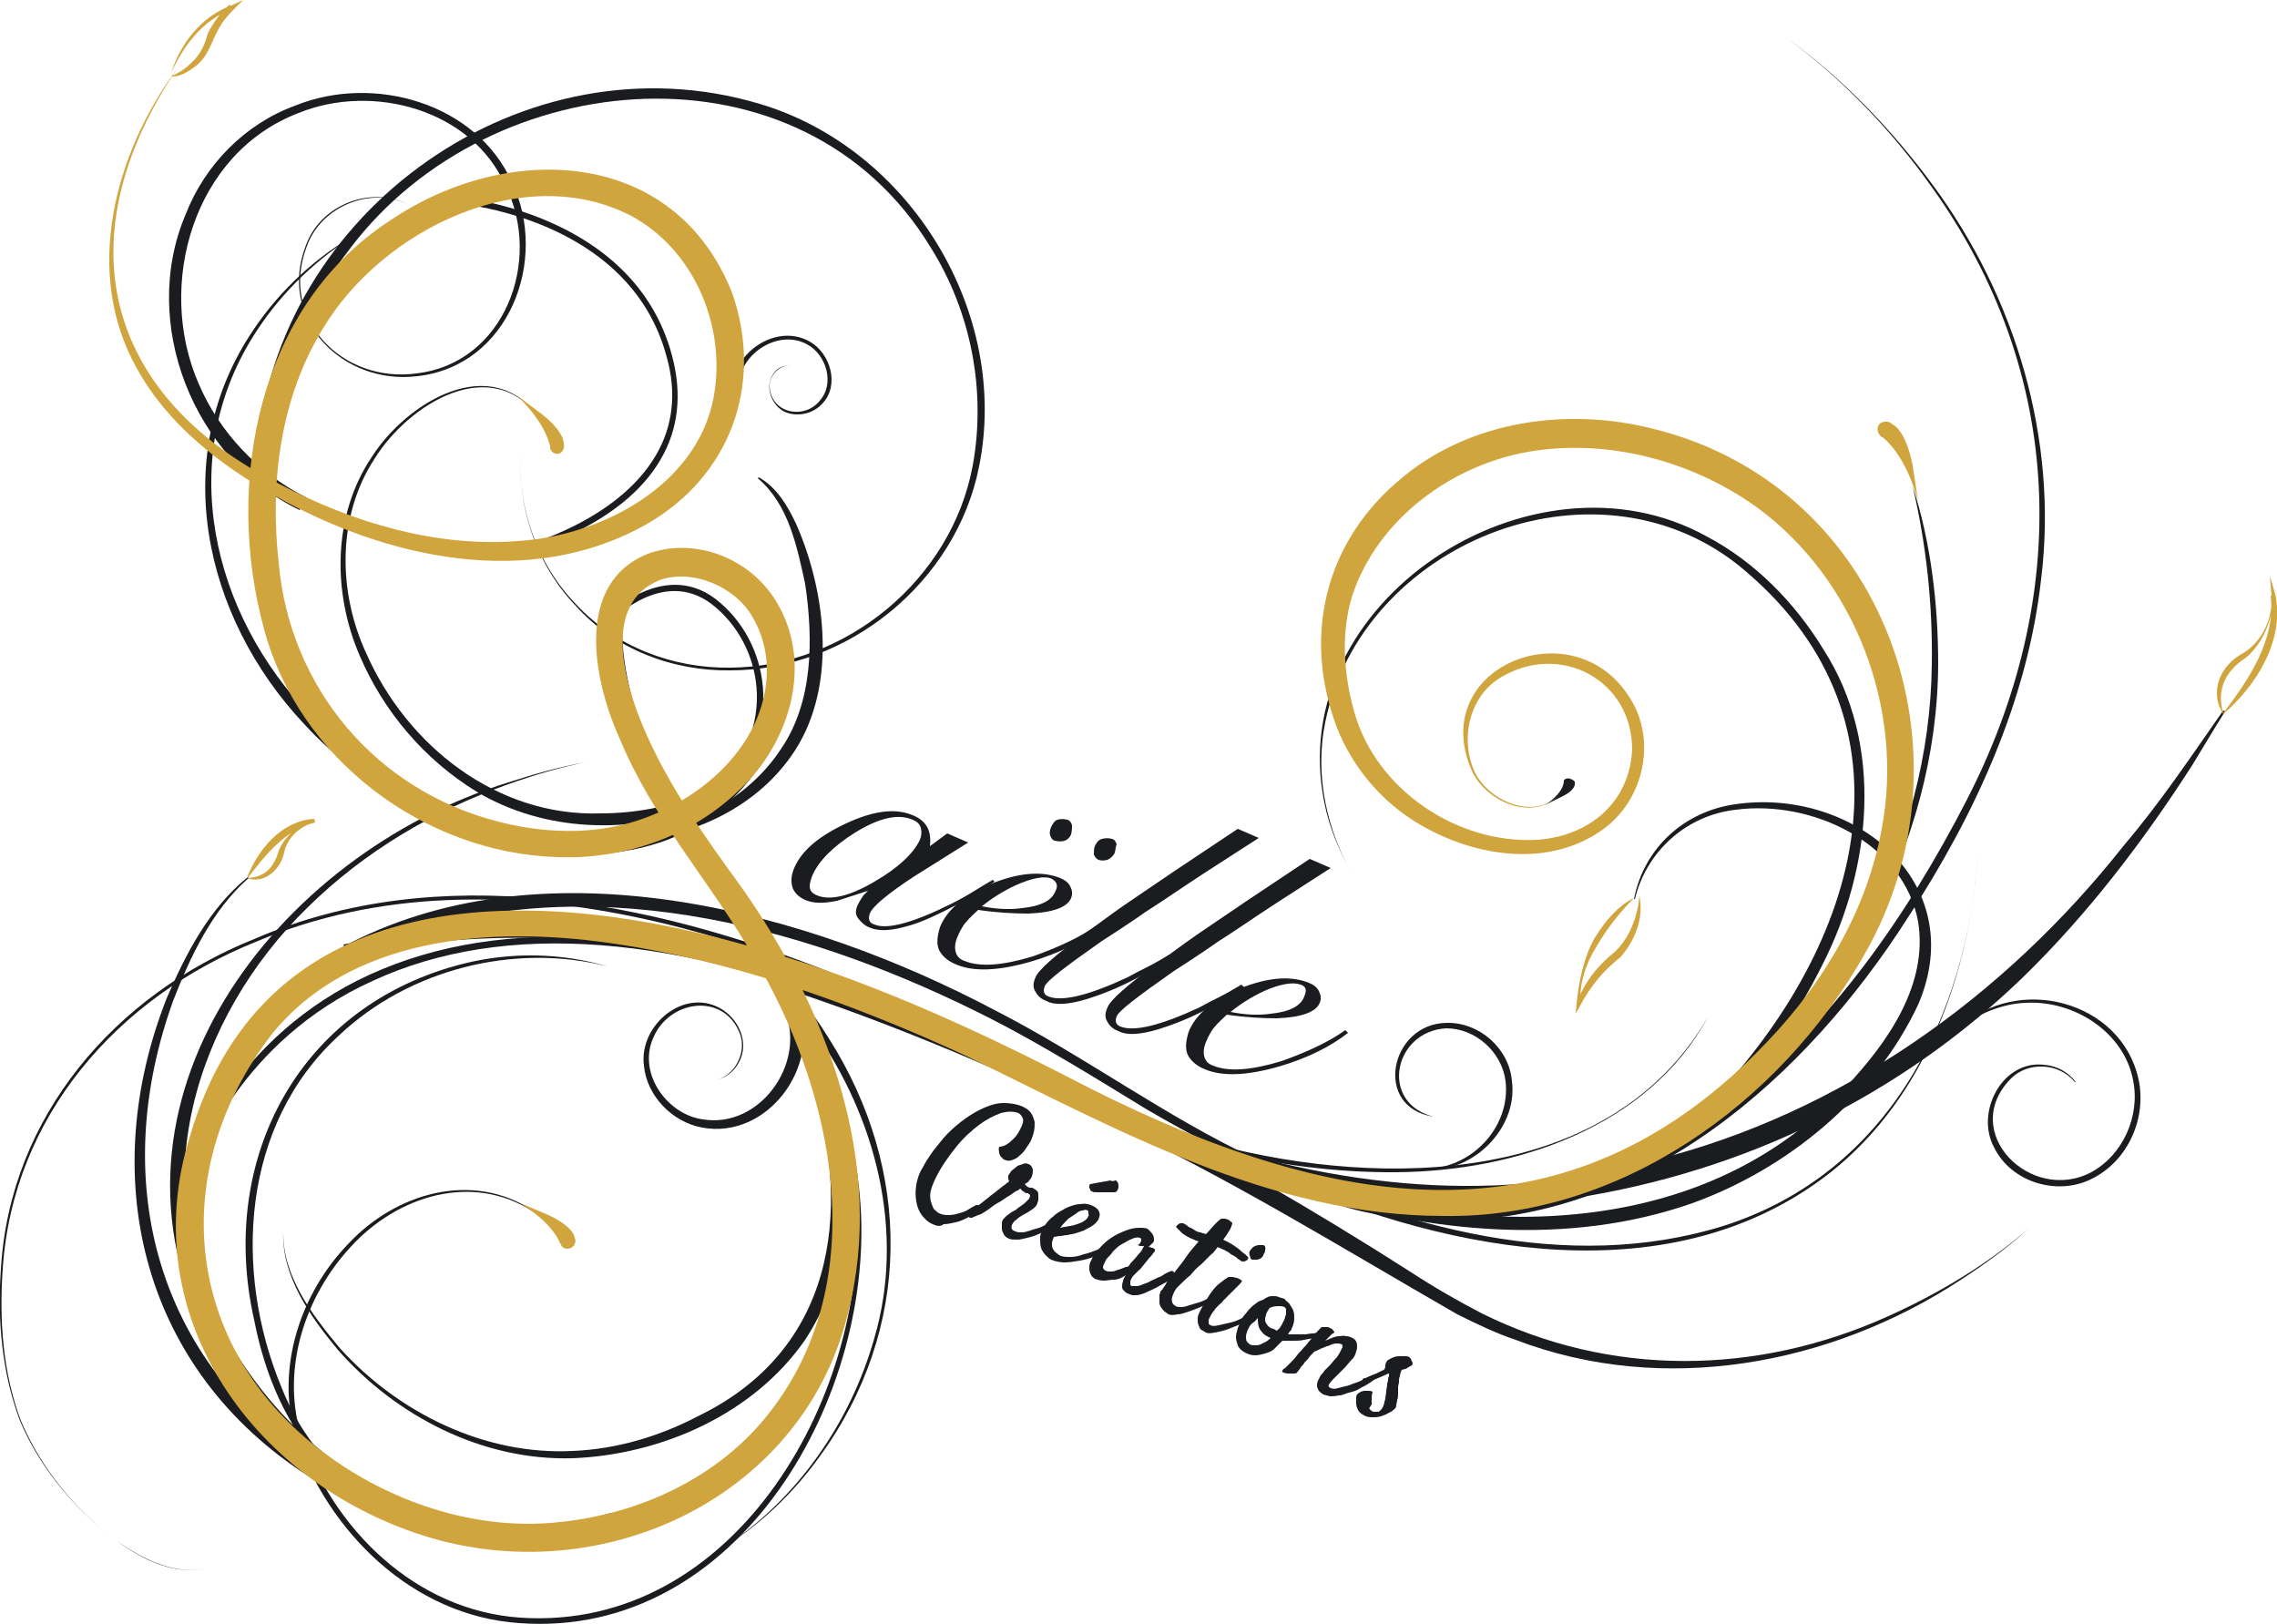 <?xml version="1.0" encoding="utf-8"?>
<!-- Generator: $$$/GeneralStr/196=Adobe Illustrator 27.6.0, SVG Export Plug-In . SVG Version: 6.00 Build 0)  -->
<svg version="1.1" id="Calque_1" xmlns="http://www.w3.org/2000/svg" xmlns:xlink="http://www.w3.org/1999/xlink" x="0px" y="0px"
	 width="250px" height="178.3px" viewBox="0 0 250 178.3" style="enable-background:new 0 0 250 178.3;" xml:space="preserve">
<style type="text/css">
	.st0{fill:#1B1C20;}
	.st1{fill:#D1A53D;}
</style>
<g>
	<path class="st0" d="M77.3,88.6c-8.1,3-17.5,2.8-25-1.7c-5.7-3.5-10.2-8.8-12.8-14.9c-3-6.9-3-15.4,1.3-21.8
		c3.8-6,13.2-11.8,18.5-4.2c-5.3-7.4-14.5-1.6-18.2,4.4c-4.1,6.3-4,14.6-0.9,21.3C44.7,81.9,54.6,89.7,66,89.3c3.6,0,7.4-0.7,10.7-2
		C76.7,87.2,77.3,88.6,77.3,88.6L77.3,88.6z"/>
	<path class="st0" d="M103.9,113.2c6.6,2.9,13.1,6,19.7,8.8c6.6,2.8,13.1,5.8,20,7.9c20.1,6.2,44,5.8,59.1-10.6
		c4.6-4.9,9-11.2,7.9-18.1c-1.6-8.7-11.7-13.4-20-12.3c-5.4,0.6-9.8,4.5-11.1,9.8c0,0-0.1,0-0.1,0c1.1-5.6,5.5-9.6,11.1-10.4
		c12.9-1.9,25.9,8.5,20.1,22c-4.8,10.2-14.3,18-24.8,21.8c-13.7,4.8-28.9,3.2-42.5-1c-6.9-2.1-13.4-5.3-20-8.3
		c-6.5-3-13-6.2-19.5-9.4L103.9,113.2L103.9,113.2z"/>
	<path class="st0" d="M81.7,100.8c6.5,9,11.7,19.4,12.7,30.5C96.4,153,81.2,180,57,178.2c-11.7-0.8-21-10-24.6-20.7
		c-2.1-7.4,0.6-15.5,5.8-20.9c5.2-5.6,13.6-8.1,20.3-3.7c0,0,0,0.1,0,0.1c-6.7-4.3-14.9-1.7-20,3.9c-5,5.4-7.6,13.3-5.5,20.5
		c3.6,10.5,12.6,19.4,24.1,20.2c23.8,1.6,38.6-24.9,36.9-46.2C93,120.2,87.8,109.7,81.7,100.8L81.7,100.8z"/>
	<path class="st0" d="M185.7,123.3c16-11.5,26.2-30.7,26.4-50.4c0.1-6.5-0.6-13.1-2.1-19.5c2,6.1,2.8,13,2.8,19.5
		C212.7,92.7,202,112.3,185.7,123.3L185.7,123.3z"/>
	<path class="st0" d="M102.4,134.4c-0.5-0.2-0.9-0.6-1.2-1c-0.3-0.4-0.5-0.9-0.6-1.5c-0.1-0.6-0.1-1.2,0-1.8
		c0.1-0.6,0.3-1.3,0.7-1.9c0.3-0.6,0.7-1.2,1.2-1.9c0.5-0.6,1-1.3,1.6-1.9c0.6-0.6,1.2-1.1,1.9-1.6c0.7-0.5,1.4-0.9,2.1-1.2
		c0.7-0.3,1.4-0.5,2.1-0.5c0.7,0,1.4,0.1,2.1,0.4c0.4,0.2,0.7,0.4,0.9,0.7c0.2,0.3,0.3,0.6,0.4,1c0,0.4,0,0.7-0.1,1.1
		c-0.1,0.4-0.2,0.7-0.4,1.1c-0.2,0.3-0.4,0.6-0.6,0.9s-0.5,0.5-0.7,0.7s-0.5,0.3-0.8,0.4c-0.3,0.1-0.5,0-0.8-0.1
		c-0.1-0.1-0.2-0.2-0.3-0.3c-0.1-0.1-0.1-0.2-0.2-0.4c0-0.2-0.1-0.4,0-0.7c0.3,0,0.6-0.1,0.9-0.3c0.3-0.2,0.5-0.4,0.8-0.7
		c0.3-0.3,0.5-0.7,0.7-1.1c0.2-0.4,0.3-0.8,0.2-1c-0.1-0.3-0.3-0.5-0.5-0.6c-0.5-0.2-1.1-0.2-1.9,0c-0.8,0.3-1.6,0.7-2.4,1.3
		c-0.8,0.6-1.7,1.4-2.5,2.4c-0.8,1-1.6,2.1-2.2,3.3c-0.3,0.6-0.5,1.1-0.6,1.5c-0.1,0.4-0.1,0.8,0,1.2c0.1,0.3,0.2,0.6,0.3,0.8
		c0.2,0.2,0.4,0.4,0.6,0.5c0.4,0.2,0.7,0.2,1.1,0.2c0.4,0,0.8-0.1,1.1-0.2c0.4-0.1,0.7-0.2,1-0.4c0.3-0.2,0.5-0.3,0.7-0.4
		c0.1-0.1,0.2-0.1,0.3-0.1c0.1,0,0.2,0,0.2,0.1c0,0.1,0,0.2,0,0.3c0,0.1-0.1,0.2-0.2,0.3c-0.3,0.3-0.7,0.5-1.1,0.7
		c-0.4,0.2-0.8,0.4-1.3,0.5c-0.4,0.1-0.9,0.2-1.3,0.2C103.3,134.7,102.8,134.6,102.4,134.4z"/>
	<path class="st0" d="M106.9,133.6c-0.1,0.1-0.2,0.1-0.3,0.1c-0.1,0-0.2,0-0.2-0.1c-0.1-0.1-0.1-0.1-0.1-0.2c0-0.1,0.1-0.2,0.2-0.3
		c0.1,0,0.2-0.2,0.4-0.3c0.2-0.2,0.5-0.4,0.7-0.6c0.3-0.2,0.6-0.5,0.9-0.7c0.3-0.3,0.7-0.5,1-0.8c0.3-0.2,0.6-0.5,0.8-0.6
		c0.2-0.2,0.4-0.3,0.5-0.4c-0.1-0.2-0.1-0.3-0.1-0.3c0-0.1,0-0.2,0-0.3c0-0.1,0.2-0.3,0.3-0.5c0.2-0.2,0.4-0.3,0.6-0.5
		s0.5-0.2,0.7-0.3c0.2-0.1,0.4-0.1,0.6,0c0.3,0.1,0.4,0.3,0.5,0.6c0,0.2,0,0.5-0.1,0.7c0,0.1-0.1,0.3-0.3,0.5
		c-0.1,0.2-0.3,0.3-0.5,0.4c0,0,0.1,0.1,0.1,0.1c0,0,0.1,0.1,0.2,0.2c0.2,0.1,0.3,0.1,0.4,0.1c0.1,0,0.2,0,0.3,0.1
		c0.2,0.1,0.3,0.2,0.4,0.3c0.1,0.1,0.1,0.3,0.1,0.4c0,0.2,0,0.3,0,0.5c0,0.2-0.1,0.3-0.1,0.4c-0.1,0.3-0.3,0.5-0.6,0.7
		c-0.3,0.2-0.6,0.4-1,0.6c-0.2,0.1-0.5,0.3-0.7,0.5c-0.3,0.2-0.4,0.4-0.5,0.6c0,0.1-0.1,0.3,0,0.4c0,0.1,0.1,0.2,0.4,0.3
		c0.2,0.1,0.4,0.1,0.7,0.1c0.3,0,0.6-0.1,0.9-0.2c0.3-0.1,0.6-0.2,1-0.3c0.3-0.1,0.6-0.3,0.9-0.4c0.3-0.1,0.5-0.3,0.8-0.4
		c0.2-0.1,0.4-0.2,0.5-0.3c0.1-0.1,0.2-0.1,0.3-0.1c0.1,0,0.2,0,0.2,0.1c0,0.1,0.1,0.1,0,0.2c0,0.1-0.1,0.2-0.3,0.3
		c-0.1,0.1-0.3,0.2-0.5,0.3s-0.5,0.3-0.9,0.5c-0.3,0.2-0.7,0.3-1.1,0.5c-0.4,0.2-0.8,0.3-1.2,0.4c-0.4,0.1-0.8,0.2-1.1,0.2
		c-0.4,0-0.7,0-0.9-0.1c-0.3-0.1-0.5-0.3-0.6-0.5c-0.1-0.2-0.2-0.4-0.2-0.6c0-0.2,0-0.4,0-0.6c0-0.2,0.1-0.4,0.2-0.5
		c0.1-0.1,0.2-0.2,0.3-0.3c0.1-0.1,0.3-0.2,0.4-0.3c0.1-0.1,0.3-0.2,0.5-0.3c0.2-0.1,0.3-0.2,0.4-0.3c0.3-0.2,0.6-0.4,0.8-0.6
		c0.2-0.2,0.3-0.3,0.4-0.4c0-0.1,0.1-0.2,0.1-0.3c0-0.1-0.1-0.2-0.1-0.2c-0.1,0-0.1,0-0.1-0.1c0,0-0.1,0-0.1,0c0,0-0.1,0-0.1,0
		c0,0-0.1,0-0.2-0.1c-0.1-0.1-0.2-0.1-0.3-0.2c-0.1-0.1-0.1-0.2-0.2-0.2c-0.1,0.1-0.2,0.2-0.5,0.3c-0.3,0.2-0.5,0.4-0.9,0.6
		c-0.3,0.2-0.7,0.5-1.1,0.7c-0.4,0.2-0.7,0.5-1,0.7c-0.3,0.2-0.6,0.4-0.8,0.5C107.1,133.5,107,133.6,106.9,133.6z"/>
	<path class="st0" d="M122.1,137.1c-0.5,0.3-1.1,0.6-1.7,0.8c-0.6,0.2-1.2,0.4-1.8,0.5c-0.6,0.1-1.2,0.2-1.7,0.2
		c-0.5,0-1-0.1-1.5-0.3c-0.2-0.1-0.4-0.3-0.6-0.5c-0.2-0.2-0.4-0.5-0.5-0.8c-0.1-0.3-0.1-0.7-0.1-1.1c0-0.4,0.2-0.9,0.5-1.3
		c0.2-0.4,0.6-0.8,1-1.1c0.4-0.4,0.9-0.6,1.4-0.9c0.5-0.2,1-0.4,1.5-0.4c0.5-0.1,1,0,1.4,0.2c0.4,0.2,0.6,0.4,0.7,0.7
		c0.1,0.3,0,0.5-0.1,0.8c-0.2,0.3-0.4,0.5-0.7,0.7c-0.3,0.2-0.6,0.3-0.9,0.5c-0.3,0.1-0.6,0.2-0.9,0.3c-0.3,0.1-0.6,0.1-0.9,0.2
		c-0.3,0-0.6,0.1-0.8,0.1c-0.3,0-0.5,0.1-0.7,0.1c-0.1,0.3-0.2,0.5-0.2,0.7c0,0.2,0,0.4,0.1,0.6c0.1,0.2,0.2,0.3,0.3,0.4
		c0.1,0.1,0.3,0.2,0.4,0.3c0.3,0.2,0.8,0.2,1.2,0.2c0.5,0,1-0.1,1.5-0.3c0.5-0.1,1-0.3,1.5-0.5c0.5-0.2,0.9-0.4,1.2-0.5
		c0.1,0,0.2-0.1,0.3,0c0.1,0,0.1,0.1,0.2,0.1c0,0.1,0,0.1,0,0.2C122.3,136.9,122.3,137,122.1,137.1z M119.4,132.9
		c-0.1-0.1-0.3-0.1-0.5,0c-0.2,0-0.5,0.1-0.7,0.3c-0.3,0.2-0.6,0.4-0.9,0.6c-0.3,0.3-0.6,0.6-0.9,1c0.2,0,0.3-0.1,0.5-0.1
		c0.2,0,0.4-0.1,0.6-0.1c0.6-0.1,1-0.3,1.3-0.4c0.3-0.2,0.5-0.3,0.6-0.5c0.1-0.2,0.2-0.3,0.1-0.4C119.5,133,119.5,132.9,119.4,132.9
		z M122.4,129.6c0.1,0,0.2,0,0.3,0.2c0.1,0.1,0.1,0.3,0.1,0.5c0,0.2-0.1,0.4-0.2,0.5c-0.1,0.1-0.2,0.1-0.4,0.1c-0.1,0-0.2,0-0.4,0
		c-0.2,0-0.4,0-0.7,0c-0.2,0-0.5,0-0.7,0c-0.2,0-0.4,0-0.5-0.1c-0.1,0-0.2-0.1-0.2-0.2c0-0.1-0.1-0.1-0.1-0.2c0-0.1,0-0.1,0-0.2
		c0-0.1,0-0.1,0.1-0.2c1-0.2,1.8-0.3,2.2-0.4C122.1,129.7,122.3,129.7,122.4,129.6z"/>
	<path class="st0" d="M128.7,140.4c-0.2,0.1-0.5,0.3-0.9,0.5c-0.4,0.2-0.7,0.4-1.1,0.6c-0.4,0.2-0.7,0.3-1.1,0.5
		c-0.3,0.1-0.6,0.2-0.8,0.2c-0.1,0-0.3,0-0.4,0c-0.2,0-0.3-0.1-0.4-0.1c-0.1-0.1-0.3-0.1-0.4-0.2c-0.1-0.1-0.2-0.2-0.3-0.3
		c-0.1-0.1-0.1-0.3-0.1-0.4c0-0.1,0-0.3,0.1-0.5c0-0.2,0.1-0.4,0.3-0.7c-0.4,0.3-0.9,0.5-1.3,0.5s-0.8,0.1-1.1,0.1
		c-0.4,0-0.7-0.1-1-0.2c-0.1-0.1-0.3-0.2-0.4-0.4c-0.1-0.2-0.2-0.4-0.2-0.7c0-0.3,0-0.6,0.2-0.9c0.1-0.3,0.4-0.7,0.7-1.1
		c0.4-0.5,0.9-1,1.5-1.4c0.6-0.4,1.1-0.6,1.6-0.8c0.5-0.2,1-0.3,1.5-0.3c0.4,0,0.8,0,1,0.2c0.2,0.2,0.4,0.4,0.5,0.6
		c0.1,0.2,0.1,0.4,0.1,0.6c0,0.2-0.3,0.4-0.6,0.7c0.2,0,0.3,0.1,0.4,0.1c0.1,0,0.2,0.1,0.2,0.1c0.1,0,0.1,0.1,0.1,0.1
		c0,0,0,0.1,0,0.1c0,0.1-0.1,0.2-0.2,0.3c-0.1,0.2-0.3,0.4-0.5,0.6c-0.2,0.3-0.5,0.6-0.8,1c-0.1,0.1-0.1,0.2-0.2,0.2
		c-0.1,0.1-0.1,0.1-0.2,0.2c-0.1,0.1-0.1,0.1-0.2,0.2c-0.1,0.1-0.2,0.2-0.3,0.3c-0.1,0.1-0.1,0.2-0.2,0.3c0,0.1-0.1,0.2-0.1,0.3
		c0,0.1,0,0.2,0,0.3c0,0.1,0.1,0.2,0.2,0.2c0.1,0,0.3,0,0.5,0s0.5-0.1,0.7-0.2c0.3-0.1,0.6-0.2,0.9-0.4c0.3-0.1,0.6-0.3,0.9-0.4
		c0.3-0.1,0.5-0.3,0.7-0.4c0.2-0.1,0.4-0.2,0.5-0.2c0.1-0.1,0.2-0.1,0.3,0c0.1,0,0.1,0.1,0.1,0.2c0,0.1,0,0.2-0.1,0.3
		C129.1,140.2,128.9,140.3,128.7,140.4z M124,138.9c0.1-0.2,0.3-0.4,0.5-0.6c0.2-0.2,0.4-0.5,0.6-0.7c0.2-0.2,0.3-0.4,0.4-0.6
		c0.1-0.2,0.1-0.2,0.1-0.2c-0.1,0-0.1,0-0.2,0c-0.1,0-0.1,0-0.2,0c-0.1,0-0.2-0.1-0.3-0.1c0.2-0.1,0.3-0.2,0.3-0.3
		c0.1-0.1,0.1-0.2,0.1-0.2c0-0.1,0-0.1,0-0.2c-0.1-0.1-0.3-0.2-0.7-0.1c-0.4,0.1-0.9,0.4-1.6,0.8c-0.3,0.2-0.5,0.4-0.8,0.7
		c-0.2,0.3-0.4,0.5-0.6,0.7c-0.2,0.2-0.3,0.5-0.4,0.7c-0.1,0.2-0.1,0.4-0.1,0.4c0.1,0.2,0.2,0.3,0.3,0.3c0.1,0.1,0.3,0.1,0.5,0.1
		s0.4,0,0.6-0.1c0.2-0.1,0.4-0.1,0.6-0.2c0.2-0.1,0.3-0.1,0.5-0.2C123.9,139.1,123.9,139,124,138.9z"/>
	<path class="st0" d="M133.7,141.9c0.1,0,0.1-0.1,0.2,0c0.1,0,0.1,0.1,0.1,0.1c0,0,0,0.1,0,0.2c0,0.1-0.1,0.2-0.2,0.2
		c-0.4,0.3-0.9,0.6-1.4,0.8c-0.5,0.3-1.1,0.5-1.6,0.7c-0.6,0.2-1.1,0.4-1.5,0.4c-0.5,0.1-0.8,0.1-1,0c-0.3-0.2-0.6-0.4-0.7-0.6
		c-0.2-0.2-0.3-0.5-0.3-0.7c0-0.3,0-0.5,0-0.8c0.1-0.3,0.1-0.5,0.3-0.6c0.1-0.2,0.3-0.4,0.5-0.8c0.3-0.4,0.6-0.8,1-1.3
		c0.4-0.5,0.8-1,1.2-1.6c0.4-0.6,0.9-1.1,1.3-1.6c-0.2-0.1-0.4-0.1-0.5-0.2c-0.2-0.1-0.3-0.1-0.5-0.2c-0.3-0.2-0.6-0.3-0.9-0.6
		c-0.2-0.2-0.4-0.4-0.5-0.5c-0.1-0.1-0.1-0.2,0-0.2c0-0.1,0.1-0.1,0.2-0.2c0.1-0.1,0.2-0.1,0.3-0.1s0.2,0,0.2,0
		c0.2,0.1,0.4,0.2,0.6,0.4c0.2,0.1,0.5,0.2,0.7,0.4c0.2,0.1,0.4,0.2,0.6,0.2c0.2,0.1,0.4,0.1,0.6,0.2c0.4-0.4,0.7-0.8,1-1.1
		c0.3-0.3,0.5-0.5,0.7-0.6c0.1,0,0.1,0,0.3,0c0.1,0,0.2,0,0.4,0.1c0.1,0,0.2,0.1,0.3,0.2c0.1,0.1,0.2,0.1,0.2,0.2
		c0,0.1-0.1,0.3-0.2,0.6c-0.2,0.3-0.4,0.7-0.8,1.2c0.4,0.2,0.8,0.4,1.1,0.6c0.3,0.2,0.6,0.4,0.8,0.6c0.2,0.2,0.4,0.3,0.5,0.4
		c0.1,0.1,0.2,0.2,0.3,0.3c0.1,0.1,0.1,0.1,0,0.2c0,0.1-0.1,0.2-0.2,0.2c-0.1,0.1-0.2,0.1-0.3,0.1c-0.1,0-0.2,0-0.3-0.1
		c-0.1-0.1-0.2-0.1-0.3-0.2c-0.1-0.1-0.2-0.2-0.4-0.3c-0.2-0.1-0.4-0.2-0.6-0.4c-0.2-0.1-0.5-0.3-0.8-0.4c-0.1,0-0.1-0.1-0.2-0.1
		c-0.1,0-0.2-0.1-0.2-0.1c-0.1,0.1-0.2,0.3-0.3,0.4c-0.1,0.1-0.2,0.3-0.4,0.4c-0.3,0.3-0.7,0.7-1.1,1.1c-0.4,0.3-0.8,0.7-1.2,1.2
		c-0.5,0.4-1,0.9-1.5,1.4c-0.3,0.4-0.4,0.7-0.5,1s0,0.5,0,0.6c0.1,0.2,0.2,0.3,0.4,0.4c0.1,0.1,0.4,0.1,0.6,0.1
		c0.3,0,0.6-0.1,0.9-0.2c0.3-0.1,0.7-0.2,1-0.3c0.4-0.1,0.7-0.3,1-0.4c0.3-0.1,0.6-0.3,0.8-0.4C133.4,142,133.6,141.9,133.7,141.9z"
		/>
	<path class="st0" d="M134.9,140.2c0.1,0,0.2,0,0.4,0c0.2,0,0.3,0.1,0.5,0.1c0.2,0.1,0.3,0.1,0.4,0.2c0.1,0.1,0.2,0.1,0.2,0.1
		c0,0-0.1,0.1-0.2,0.3c-0.2,0.2-0.4,0.4-0.6,0.6c-0.2,0.2-0.5,0.5-0.7,0.7c-0.2,0.2-0.4,0.4-0.6,0.6c-0.1,0.2-0.3,0.3-0.5,0.5
		c-0.2,0.2-0.4,0.4-0.5,0.6c-0.2,0.2-0.3,0.4-0.4,0.6c-0.1,0.2-0.2,0.3-0.2,0.5c0,0.1,0,0.3,0,0.3c0,0.1,0.1,0.1,0.2,0.2
		c0.2,0.1,0.5,0.1,0.9,0c0.4-0.1,0.9-0.2,1.3-0.3c0.5-0.1,0.9-0.3,1.3-0.5c0.4-0.2,0.8-0.3,1-0.5c0.1-0.1,0.2-0.1,0.3-0.1
		c0.1,0,0.2,0.1,0.2,0.1c0,0.1,0,0.1,0,0.2c0,0.1-0.1,0.2-0.3,0.3c-0.3,0.2-0.7,0.4-1.2,0.6c-0.5,0.2-1,0.4-1.5,0.6
		c-0.5,0.2-1,0.3-1.5,0.4c-0.5,0.1-0.8,0.1-1,0c-0.2-0.1-0.3-0.2-0.5-0.3s-0.2-0.3-0.3-0.5c-0.1-0.2-0.1-0.4-0.1-0.6
		c0-0.2,0-0.4,0.1-0.6c0.1-0.3,0.3-0.6,0.5-1c0.2-0.4,0.5-0.8,0.8-1.3c0.3-0.4,0.6-0.8,1-1.1C134.4,140.5,134.7,140.3,134.9,140.2z
		 M138.6,138c-0.1,0.1-0.2,0.2-0.3,0.2c-0.1,0.1-0.3,0.1-0.4,0.1c-0.1,0-0.3,0-0.4,0c-0.1,0-0.2-0.1-0.2-0.2
		c-0.1-0.3-0.2-0.5-0.1-0.7c0.1-0.2,0.2-0.3,0.4-0.5c0.2-0.1,0.4-0.2,0.6-0.2c0.2,0,0.4,0,0.5,0s0.2,0.1,0.2,0.2
		c0,0.1,0.1,0.2,0,0.3c0,0.1,0,0.3-0.1,0.4S138.7,137.9,138.6,138z"/>
	<path class="st0" d="M140.8,147.2c-0.3,0.3-0.6,0.6-0.9,0.9s-0.7,0.4-1,0.5c-0.4,0.1-0.7,0.2-1.1,0.2c-0.4,0-0.7-0.1-1.1-0.3
		c-0.4-0.2-0.7-0.5-0.8-0.8c-0.1-0.3-0.2-0.6-0.2-0.9c0-0.3,0.1-0.6,0.2-1c0.1-0.3,0.3-0.6,0.4-0.9c0.1-0.2,0.2-0.4,0.4-0.6
		c0.2-0.2,0.3-0.4,0.5-0.6c0.2-0.2,0.4-0.4,0.7-0.6c0.2-0.2,0.5-0.3,0.8-0.4c0.1-0.1,0.3-0.2,0.5-0.3c0.2-0.1,0.4-0.1,0.6-0.1
		c0.2,0,0.4,0,0.6,0.1c0.2,0.1,0.4,0.1,0.6,0.2c0,0,0.1,0,0.1,0.1c0,0,0,0,0.1,0.1c0.1,0.1,0.3,0.2,0.4,0.4c0.1,0.2,0.3,0.4,0.4,0.7
		c0.1,0.3,0.1,0.6,0.1,0.9c0,0.3-0.1,0.7-0.3,1.1c0,0.1-0.1,0.2-0.2,0.3c-0.1,0.1-0.1,0.2-0.2,0.3c0.3,0,0.6,0,0.9,0
		c0.3,0,0.6,0,0.9,0c0.3,0,0.6-0.1,0.9-0.1c0.3,0,0.5-0.1,0.7-0.2c0.1,0,0.3,0,0.3,0c0.1,0,0.1,0.1,0.1,0.1c0,0.1,0,0.1-0.1,0.2
		c-0.1,0.1-0.2,0.2-0.3,0.2c-0.1,0-0.3,0.1-0.6,0.2c-0.3,0.1-0.6,0.1-1,0.2c-0.4,0.1-0.8,0.1-1.2,0.1S141.1,147.2,140.8,147.2z
		 M137.1,145.8c-0.1,0.2-0.2,0.4-0.2,0.5c-0.1,0.2-0.1,0.4-0.1,0.5c0,0.2,0,0.3,0.1,0.5c0.1,0.1,0.2,0.2,0.3,0.3
		c0.2,0.1,0.4,0.1,0.6,0.1c0.2,0,0.4,0,0.6-0.1c0.2-0.1,0.4-0.2,0.6-0.3c0.2-0.1,0.4-0.3,0.5-0.4c-0.1,0-0.1-0.1-0.2-0.1
		s-0.1-0.1-0.2-0.1c-0.4-0.2-0.6-0.5-0.8-0.8c-0.2-0.4-0.2-0.8-0.2-1.2c-0.2,0.2-0.3,0.4-0.5,0.5
		C137.3,145.4,137.2,145.6,137.1,145.8z M139.4,143.6c-0.1,0.1-0.1,0.2-0.2,0.3c-0.1,0.2-0.2,0.3-0.2,0.5c-0.1,0.2-0.1,0.4-0.1,0.5
		c0,0.2,0.1,0.4,0.2,0.5c0.1,0.2,0.3,0.4,0.7,0.5c0,0,0.1,0,0.2,0.1s0.1,0,0.2,0.1c0.1-0.1,0.2-0.2,0.3-0.3c0.1-0.1,0.1-0.2,0.2-0.3
		c0.1-0.2,0.2-0.4,0.3-0.6c0.1-0.2,0.1-0.4,0.2-0.6c0-0.2,0-0.4,0-0.5c0-0.1-0.1-0.3-0.2-0.3c-0.2-0.1-0.4-0.1-0.6-0.1
		C139.9,143.4,139.6,143.5,139.4,143.6z"/>
	<path class="st0" d="M145.3,153.1c-0.2-0.1-0.4-0.3-0.5-0.4c-0.1-0.2-0.2-0.4-0.2-0.5c0-0.2,0-0.4,0.1-0.6c0.1-0.2,0.2-0.4,0.3-0.6
		c0.1-0.1,0.3-0.3,0.4-0.5c0.2-0.2,0.4-0.4,0.6-0.6c0.2-0.2,0.4-0.5,0.6-0.7s0.4-0.5,0.5-0.7c0.1-0.2,0.2-0.4,0.3-0.6
		c0-0.2,0-0.3-0.1-0.3c-0.2-0.1-0.3-0.1-0.6-0.1c-0.2,0-0.5,0.1-0.7,0.2c-0.3,0.1-0.6,0.2-0.8,0.3c-0.3,0.1-0.6,0.3-0.9,0.4
		c-0.3,0.3-0.5,0.5-0.7,0.8c-0.2,0.2-0.4,0.4-0.5,0.6c-0.2,0.2-0.3,0.3-0.4,0.5c-0.1,0.1-0.2,0.3-0.3,0.4c-0.1,0.1-0.2,0.1-0.4,0.1
		c-0.2,0-0.4,0-0.6,0c-0.2,0-0.4-0.1-0.5-0.1c-0.1-0.1-0.2-0.1-0.1-0.2c0-0.1,0.1-0.2,0.3-0.3c0.2-0.2,0.4-0.4,0.6-0.6
		c0.2-0.2,0.5-0.5,0.7-0.8c0.2-0.3,0.5-0.5,0.7-0.8c0.2-0.2,0.4-0.4,0.6-0.7c0.2-0.2,0.4-0.5,0.6-0.7c0.2-0.3,0.5-0.6,0.8-0.9
		c0.1,0,0.2,0,0.3,0c0.1,0,0.2,0,0.3,0c0.1,0,0.2,0,0.3,0.1c0.1,0,0.2,0.1,0.2,0.1c0.1,0,0.1,0.1,0.2,0.2c0.1,0.1,0.1,0.1,0.1,0.2
		c-0.1,0.1-0.2,0.1-0.3,0.2c-0.1,0.1-0.2,0.2-0.3,0.3c-0.1,0.1-0.3,0.3-0.4,0.4c0.2-0.1,0.5-0.2,0.7-0.3c0.3-0.1,0.5-0.2,0.8-0.2
		c0.3,0,0.5-0.1,0.8,0c0.3,0,0.5,0.1,0.7,0.2c0.2,0.1,0.3,0.2,0.4,0.4s0.1,0.4,0.1,0.6c0,0.2-0.1,0.5-0.2,0.8
		c-0.1,0.3-0.3,0.5-0.6,0.8l-0.5,0.6c-0.2,0.2-0.4,0.4-0.6,0.6s-0.5,0.5-0.8,0.8c-0.2,0.2-0.3,0.4-0.4,0.5c-0.1,0.2,0,0.3,0.2,0.4
		c0.2,0.1,0.5,0.1,0.8,0c0.4-0.1,0.8-0.2,1.2-0.3c0.4-0.2,0.9-0.3,1.3-0.5c0.4-0.2,0.7-0.4,1-0.5c0.2-0.1,0.3-0.1,0.4-0.1
		c0.1,0,0.2,0,0.2,0.1c0,0.1,0,0.1,0,0.2c-0.1,0.1-0.2,0.2-0.3,0.3c-0.1,0.1-0.3,0.2-0.6,0.4c-0.3,0.2-0.6,0.3-0.9,0.5
		c-0.3,0.2-0.7,0.3-1.1,0.4c-0.4,0.1-0.7,0.3-1.1,0.3c-0.4,0.1-0.7,0.1-1,0.1C145.8,153.2,145.5,153.2,145.3,153.1z"/>
	<path class="st0" d="M150.4,154.7c0,0.1,0.1,0.1,0.2,0.2c0.1,0.1,0.2,0.1,0.3,0.1s0.2,0,0.4,0c0.1,0,0.2-0.1,0.3-0.2
		c0.1-0.1,0.2-0.2,0.3-0.5c0.1-0.2,0.1-0.5,0.2-0.7c0-0.3,0.1-0.6,0.1-0.8c0-0.3,0.1-0.5,0.1-0.8c0-0.2,0.1-0.3,0.1-0.5
		c0-0.1,0-0.3,0.1-0.4c0-0.1,0-0.2,0-0.3c-0.1,0-0.3,0.1-0.5,0.2c-0.2,0.1-0.5,0.2-0.7,0.3s-0.5,0.2-0.7,0.3
		c-0.2,0.1-0.4,0.1-0.5,0.2c-0.1,0-0.2,0-0.3,0c-0.1,0-0.1-0.1-0.2-0.1c0-0.1,0-0.2,0-0.2c0-0.1,0.1-0.2,0.3-0.2
		c0.1,0,0.3-0.1,0.5-0.2c0.2-0.1,0.4-0.2,0.7-0.3c0.2-0.1,0.4-0.2,0.6-0.3c0.2-0.1,0.3-0.1,0.3-0.2c0.1-0.1,0.1-0.2,0.1-0.4
		c0-0.2,0.1-0.3,0.2-0.5c0.1-0.1,0.3-0.2,0.5-0.3c0.2-0.1,0.5-0.2,0.8-0.2c0.3,0,0.5,0,0.8,0c0.2,0,0.4,0.1,0.5,0.3
		c0.1,0.2,0.1,0.3,0.2,0.4c0,0.1,0,0.2-0.1,0.3c0,0-0.1,0.1-0.2,0.1c-0.1,0.1-0.2,0.1-0.3,0.2c-0.1,0.1-0.3,0.1-0.6,0.2
		c-0.1,0.2-0.2,0.5-0.2,0.7c-0.1,0.2-0.1,0.4-0.1,0.6c0,0.2-0.1,0.4-0.1,0.6c0,0.2,0,0.5,0,0.7c0,0.2,0,0.5-0.1,0.7
		c0,0.2-0.1,0.4-0.1,0.6c0,0.2-0.1,0.3-0.2,0.4c-0.1,0.1-0.3,0.3-0.6,0.4c-0.3,0.2-0.6,0.3-0.9,0.4c-0.3,0.1-0.7,0.1-1,0.1
		c-0.4,0-0.7-0.1-1-0.3c-0.2-0.1-0.4-0.3-0.5-0.5c-0.1-0.2-0.2-0.5-0.2-0.7c0-0.2,0-0.5,0-0.7c0-0.2,0.1-0.3,0.2-0.4
		c0.1-0.1,0.2-0.1,0.3-0.2c0.1,0,0.2-0.1,0.4-0.1c0.1,0,0.1,0,0.2,0c0.1,0,0.2,0,0.3,0c0.1,0,0.2,0,0.4,0.1
		c-0.1,0.4-0.1,0.6-0.1,0.9c0,0.2,0,0.4,0,0.5C150.3,154.6,150.3,154.7,150.4,154.7z"/>
	<g>
		<path class="st0" d="M104,91.5l2.3,1l-5.9,3.7c-2.9,1.9-4.6,3.3-4.9,4.1c-0.2,0.6-0.1,1,0.5,1.2c1.4,0.6,4.3-0.2,8.5-2.3
			c0.8-0.4,1.7-0.9,2.5-1.4c0.8-0.5,1.5-0.9,2-1.2l0.2,0.2c-1.2,0.8-2.6,1.6-4.1,2.5c-2.1,1.1-3.8,1.9-5.2,2.3
			c-2,0.6-3.4,0.7-4.5,0.2c-0.5-0.2-0.9-0.6-1.2-1c-0.3-0.4-0.3-0.9,0-1.5c0.2-0.4,0.4-0.7,0.6-1l0.5-0.5l-3.4,1.1
			c-1.5,0.3-2.6,0.3-3.5-0.1c-0.7-0.3-1.2-0.8-1.4-1.4c-0.2-0.7-0.1-1.4,0.2-2.1c0.8-1.9,2.7-3.5,5.7-4.9c3-1.4,5.4-1.7,7.3-0.9
			c1.5,0.6,2.1,1.7,1.9,3.4L104,91.5z M89.7,98.3c1.4,0.6,3.6,0.1,6.3-1.5c2.6-1.5,4.3-3.1,5-4.6c0.2-0.5,0.2-0.9,0.1-1.3
			c-0.1-0.4-0.4-0.7-0.9-0.9c-1.6-0.7-3.7-0.2-6.3,1.4c-2.4,1.5-4,3.1-4.7,4.7c-0.2,0.5-0.3,0.9-0.3,1.2
			C88.9,97.8,89.2,98.1,89.7,98.3z"/>
		<path class="st0" d="M120.7,101.9c-1.9,1.5-4.5,2.8-7.6,3.7c-3.5,1-6.2,1.1-8.1,0.3c-1-0.4-1.6-1-1.9-1.6
			c-0.3-0.7-0.2-1.5,0.1-2.5c0.8-2,2.7-3.5,5.7-4.8c3-1.2,5.5-1.4,7.5-0.6c0.5,0.2,0.9,0.5,1.1,0.9c0.2,0.4,0.3,0.8,0.1,1.3
			c-0.4,1-2,1.6-4.7,1.7c-1.6,0-3.5-0.1-5.5-0.4c-0.4,0.4-0.9,0.8-1.3,1.3c-0.2,0.2-0.4,0.5-0.5,0.7c-0.1,0.2-0.3,0.5-0.4,0.8
			c-0.3,0.6-0.4,1.2-0.3,1.7c0.1,0.5,0.4,0.9,1,1.1c1.7,0.7,4.2,0.5,7.5-0.5c2.8-1,5.2-2.1,7-3.4L120.7,101.9z M115.5,96.5
			c-0.8-0.4-2.2-0.1-4,0.7c-1.5,0.7-2.7,1.5-3.7,2.3c1.5,0.3,3,0.4,4.4,0.2c2-0.2,3.3-0.8,3.7-1.9C116.2,97.2,116,96.8,115.5,96.5z
			 M117.6,91.6c-0.1,0.3-0.4,0.6-0.7,0.7c-0.3,0.1-0.7,0.1-1.1,0c-0.3-0.1-0.4-0.3-0.5-0.6c-0.1-0.3,0-0.6,0.1-0.9
			c0.2-0.4,0.4-0.7,0.7-0.8c0.3-0.1,0.7-0.1,1.1,0c0.3,0.1,0.4,0.3,0.5,0.6C117.7,90.9,117.7,91.2,117.6,91.6z M122.4,93.6
			c-0.1,0.3-0.4,0.6-0.8,0.8c-0.4,0.1-0.7,0.1-1,0c-0.2-0.1-0.4-0.3-0.5-0.6c0-0.3,0-0.6,0.1-0.9c0.2-0.4,0.4-0.7,0.8-0.8
			c0.4-0.1,0.7-0.1,1.1,0c0.3,0.1,0.4,0.3,0.5,0.6C122.5,92.9,122.5,93.2,122.4,93.6z"/>
		<path class="st0" d="M138.2,92l-6.2,4c-2.3,1.5-4.3,2.9-6.2,4.1c-0.7,0.5-2.3,1.6-4.8,3.2c-4,2.8-6.1,4.4-6.3,5
			c-0.2,0.5-0.1,0.9,0.4,1.1c1.5,0.6,4.4-0.1,8.7-2.1c0.7-0.4,1.5-0.8,2.3-1.2c0.8-0.4,1.6-0.9,2.3-1.3l0.3,0.3
			c-0.6,0.4-1.2,0.8-1.9,1.2c-0.7,0.4-1.4,0.8-2.2,1.2c-1.9,1-3.7,1.7-5.3,2.2c-2,0.6-3.5,0.7-4.4,0.2c-0.6-0.2-1-0.6-1.2-1
			c-0.3-0.4-0.3-1,0-1.6c0.3-0.8,2.1-2.4,5.4-4.8c1.3-0.9,2.7-2,4.3-3.1c1.6-1.1,3.4-2.3,5.3-3.6l7.2-4.8L138.2,92z"/>
		<path class="st0" d="M146.1,95.3l-6.2,4c-2.3,1.5-4.3,2.9-6.2,4.1c-0.7,0.5-2.3,1.6-4.8,3.2c-4,2.8-6.1,4.4-6.3,5
			c-0.2,0.5-0.1,0.9,0.4,1.1c1.5,0.6,4.4-0.1,8.7-2.1c0.7-0.4,1.5-0.8,2.3-1.2c0.8-0.4,1.6-0.9,2.3-1.3l0.3,0.3
			c-0.6,0.4-1.2,0.8-1.9,1.2c-0.7,0.4-1.4,0.8-2.2,1.2c-1.9,1-3.7,1.7-5.3,2.2c-2,0.6-3.5,0.7-4.4,0.2c-0.6-0.2-1-0.6-1.2-1
			c-0.3-0.4-0.3-1,0-1.6c0.3-0.8,2.1-2.4,5.4-4.8c1.3-0.9,2.7-2,4.3-3.1c1.6-1.1,3.4-2.3,5.3-3.6l7.2-4.8L146.1,95.3z"/>
		<path class="st0" d="M148,113.4c-1.9,1.5-4.5,2.8-7.6,3.7c-3.5,1-6.2,1.1-8.1,0.3c-1-0.4-1.6-1-1.9-1.6c-0.3-0.7-0.2-1.5,0.1-2.5
			c0.8-2,2.7-3.5,5.7-4.8c3-1.2,5.5-1.4,7.5-0.6c0.5,0.2,0.9,0.5,1.1,0.9c0.2,0.4,0.3,0.8,0.1,1.3c-0.4,1-2,1.6-4.7,1.7
			c-1.6,0-3.5-0.1-5.5-0.4c-0.4,0.4-0.9,0.8-1.3,1.3c-0.2,0.2-0.4,0.5-0.5,0.7c-0.1,0.2-0.3,0.5-0.4,0.8c-0.3,0.6-0.4,1.2-0.3,1.7
			c0.1,0.5,0.4,0.9,1,1.1c1.7,0.7,4.2,0.5,7.5-0.5c2.8-1,5.2-2.1,7-3.4L148,113.4z M142.8,108.1c-0.8-0.3-2.2-0.1-4,0.7
			c-1.5,0.7-2.7,1.5-3.7,2.3c1.5,0.3,3,0.4,4.4,0.2c2-0.2,3.3-0.8,3.7-1.9C143.5,108.7,143.4,108.3,142.8,108.1z"/>
	</g>
	<path class="st0" d="M88.6,106.2c23.3,8.5,45.4,20.1,66.2,33.4c2.6,1.7,5.2,3.2,7.9,4.6c14.1,7,30.1,6.8,44.4,0.4
		c5.6-2.5,11-5.7,15.6-9.7c-2.3,2.1-4.8,3.9-7.4,5.6c-14.3,9.4-32.7,12.8-48.9,6.6c-2.1-0.7-4.4-1.8-6.4-2.8
		c-12.7-7.3-25.1-15-38.4-21.2c-11-5.3-22.4-10.2-34-14.1C87.7,109.1,88.6,106.2,88.6,106.2L88.6,106.2z"/>
	<path class="st0" d="M119.6,120.6c16.6,7.2,35,11.6,53.1,8.7c2.1-0.3,4.6-0.9,6.6-1.3c0.6-0.1,1.7-0.4,2.2-0.6
		c20.6-5.1,38.6-18,51.7-34.6c4-4.7,7.4-9.8,10.9-14.8l0.2,0.1c-0.9,1.4-2.8,4.6-3.6,5.9c-5.4,8.4-11.5,16.4-18.7,23.4
		c-13.5,13-30.5,21.2-48.9,24.1c-12.2,1.9-24.7,0.1-36.4-3.6c-5.9-1.9-11.6-4.1-17-7L119.6,120.6L119.6,120.6z"/>
	<path class="st0" d="M38.5,103.5c21.9-11.1,50.1-3.5,70.7,7.4c9.8,5,18.9,11.8,28.8,16.4c15.7,7.4,34.1,12.6,51.2,7.3
		c18.2-5.8,26.8-23,28-41.1c-0.9,13.1-5.6,26.8-16.2,35.2c-17.3,13.6-41.6,8.9-60.3,0.7c-5-2.2-10-4.8-14.8-7.6
		c-5.4-3.3-11.5-7.1-17.2-10c-19.3-9.8-42.3-16.2-63.5-9.5c-2,0.7-4.1,1.5-5.9,2.6L38.5,103.5L38.5,103.5z"/>
	<path class="st0" d="M147.5,130.8c14.5,4.6,30.7-0.3,42.3-9.5c11.3-8.8,19.6-20.8,26.1-33.4c11.5-22.3,11-46.8-3.9-67.5
		c-4.4-6.2-9.8-11.8-15.9-16.3c6.2,4.5,11.6,10.1,16.1,16.2c9.1,12.3,13.8,28,11.9,43.3c-1.5,13.4-7.3,25.9-14.6,37.1
		c-11.2,17.6-29.1,33.5-51,33.3c-3.9-0.1-7.8-0.5-11.5-1.7C147,132.2,147.5,130.8,147.5,130.8L147.5,130.8z"/>
	<path class="st1" d="M179.4,98.6c-1.6,1.6-3,3.4-4.1,5.3c-1.2,1.9-1.9,4.1-1.8,6.4c0,0-0.4-0.1-0.4-0.1c0.8-2.3,2.3-4.2,4.2-5.7
		c1.7-1.6,2.5-4,2.7-6.1c0.5,2.4-0.5,4.9-2.1,6.7c-1.8,1.4-3.3,3.2-4.4,5.3c0,0-0.5,0.9-0.5,0.9c0.2-2.6,0.6-5.2,1.7-7.6
		C175.7,101.7,177.6,99.4,179.4,98.6L179.4,98.6z"/>
	<path class="st1" d="M18.8,8c1-3.2,3.3-6.2,6.6-7.4c0,0,1.3-0.6,1.3-0.6c-0.9,0.9-2,1.9-2.6,3c-0.9,1.5-1.2,3.3-2.8,4.4
		c-0.7,0.5-1.5,1-2.4,1l0-0.1c0.8-0.3,1.5-0.8,2.1-1.4c1-0.9,1.5-2,1.8-3.2c0.6-1.2,1.4-2.3,2.4-3.2c0,0,0.3,0.5,0.3,0.5
		C22.2,2.2,20.1,5.1,18.8,8L18.8,8z"/>
	<path class="st1" d="M63.1,135.9c0.2,0.4,0,0.9-0.4,1.1c-0.4,0.2-0.9,0.1-1.1-0.3c0-0.1,0-0.1-0.1-0.2c-1.1-2.6-4.6-4.5-4.6-4.5
		s0,0,3.1,1.3C63.1,134.7,63.1,135.9,63.1,135.9z"/>
	<path class="st1" d="M207.8,46.6c-0.4-0.4-1-0.4-1.4-0.1c-0.4,0.4-0.3,1,0.1,1.4c0.1,0.1,0.1,0.1,0.2,0.1c2.8,2.3,3.9,7.1,3.9,7.1
		s0,0-0.6-4C209.2,47.1,207.8,46.6,207.8,46.6z"/>
	<path class="st0" d="M172.9,86c0.1-0.2-0.2-0.4-0.5-0.5s-0.6,0-0.7,0.2c0,0,0,0.1,0,0.1c-0.1,1.4-2.1,2.6-2.1,2.6s0,0,1.8-0.9
		C173.1,86.7,172.9,86,172.9,86z"/>
	<path class="st1" d="M61.9,48.7c0.1,0.5-0.1,0.9-0.5,1.1c-0.4,0.1-0.9-0.1-1-0.6c0-0.1,0-0.1,0-0.2c-0.7-3-3.8-5.7-3.8-5.7
		s0,0,2.8,2.1C62,47.4,61.9,48.7,61.9,48.7z"/>
	<path class="st1" d="M244.1,78.4c-1.6-2.5-0.3-5.4,2.2-6.7c2.1-1.3,3.3-3.9,3.1-6.4c0,0-0.2-2.1-0.2-2.1l0.6,2
		C250.9,70.3,247.7,75.3,244.1,78.4L244.1,78.4z M244.1,78.3c2.8-3.7,5.8-8.1,5.2-12.9c0,0,0.4-0.1,0.4-0.1
		c-0.2,2.6-1.1,5.2-3.1,6.9C244.4,73.6,243.3,75.7,244.1,78.3L244.1,78.3z"/>
	<path class="st0" d="M68,168.9c-18.7,4.9-36.4-4.9-45-21.6C9.3,121,30.3,93.8,55.8,85.9c2.8-0.9,5.6-1.7,8.4-2.2
		c-2.9,0.6-5.6,1.4-8.4,2.4c-8.2,2.9-15.8,7.4-22,13.5c-12.5,12.2-18.2,31-9.1,46.9c5.4,9.8,14.7,18,25.9,20.2
		c5.4,1.1,11.2,1,16.5-0.6C67.1,166.1,68,168.9,68,168.9L68,168.9z"/>
	<path class="st0" d="M85.6,104.5c6.4,12.7,11.2,29.7,2.8,42.6c-5.7,8.2-15.8,12.6-25.5,13c-9.9,0.3-19.4-4.6-25.8-11.9
		c-3-3.6-6.2-8.1-6-13c-0.1,4.9,3.2,9.2,6.2,12.8c6.4,7.1,15.9,11.8,25.6,11.3c4.8-0.2,9.5-1.6,13.7-3.8c14.9-7.2,17-22.1,12.6-36.7
		c-1.3-4.6-3.2-9.1-5.5-13.2L85.6,104.5L85.6,104.5z"/>
	<path class="st0" d="M83.9,157.7c-7.1,8.2-18.1,13-29.1,12.1c-7.9-0.5-15.3-4-21.8-8.3c-17.7-11.9-22.3-32.6-14.7-51.9
		c2.1-4.9,4.7-9.9,8.9-13.3c0,0,0.1,0.1,0.1,0.1c-4,3.5-6.4,8.6-8.3,13.5c-6.9,19.2-2.3,38.6,14.8,50.5
		C50.7,172.1,69,171.9,83.9,157.7L83.9,157.7z"/>
	<path class="st1" d="M27.2,96.4c1.9-0.1,2.9-1.2,3.4-3c0.7-1.7,2.2-2.8,3.9-3.5c0,0,0.1,0.4,0.1,0.4C31.3,91.1,29.1,93.9,27.2,96.4
		L27.2,96.4z M27.1,96.4c1.2-3.1,3.8-6.3,7.4-6.5c0,0,0.1,0.4,0.1,0.4c-1.6,0.3-3.1,1.7-3.4,3.3C30.8,95.5,29,97.1,27.1,96.4
		L27.1,96.4z"/>
	<path class="st0" d="M87.7,110.6c2.4,6.6-3.5,14.5-10.6,13.2c-3.3-0.6-6.1-3.5-6.4-6.8c-0.6-4.5,4.6-8.8,8.7-6.1
		c1.8,1.2,2.8,3.6,1.8,5.6c-0.5,1-1.3,1.7-2.3,2c2-0.7,3.1-3.2,2.3-5.1c-1.8-4.5-7.8-3.6-9.5,0.6c-1.7,3.9,1.6,8.4,5.5,8.9
		c6.2,1,11.3-6.1,9-11.8C86.3,111,87.7,110.6,87.7,110.6L87.7,110.6z"/>
	<path class="st0" d="M80.4,42.9c-0.1-4.1,4.8-7.5,8.5-5.4c2.3,1.3,3.3,4.8,1.4,6.8c-0.9,1-2.3,1.4-3.6,1.1c-1.9-0.4-3-3.1-1.6-4.6
		c0.4-0.5,1.1-0.7,1.7-0.7c-1.3,0-2.4,1.2-2.3,2.4c0.2,2.9,3.8,3.6,5.5,1.5c1.7-1.9,0.7-5.1-1.4-6.2c-3.3-1.8-7.7,1.3-7.5,4.9
		C81.1,42.9,80.4,42.9,80.4,42.9L80.4,42.9z"/>
	<path class="st0" d="M32.9,56c-11.7-5.6-17.6-20.6-12.5-32.5c2.1-5.4,6.5-9.9,12-11.9C41,8.1,52.3,11.3,56.2,20
		c4.1,8.5-0.3,20.2-10.4,21.3c-8.2,1-15.4-6.3-12.2-14.4c1.6-4.4,7.1-6.6,11.3-4.4c-4.1-2.1-9.6,0.1-11.2,4.5c-3.1,8,3.9,15.1,12,14
		c9.7-1.1,13.9-12.4,9.8-20.6C51.8,12,40.9,9.1,32.8,12.4c-11.6,4.4-15.7,18.9-11,29.7c2.3,5.4,6.6,9.9,11.8,12.5L32.9,56L32.9,56z"
		/>
	<path class="st0" d="M77.4,164c-21,8.4-44.4,7-49.5-19.1c-4-17.7,5-34.6,23-39.1c5.2-1.3,10.7-1.2,15.8,0.3
		c-10.2-2.6-21.8,0.3-29.5,7.6c-10.7,9.8-11.6,25.8-6.3,38.6C38.6,171.7,61,170,77.4,164L77.4,164z"/>
	<path class="st0" d="M86.5,77.8c-8.7,24.7-39,17.1-53.1,1.7c-11.1-11.8-15-29.5-5.5-43.4c2.9-4.3,6.9-8,11.4-10.5
		C34.9,28.3,31,32,28.2,36.3c-9.1,13.8-5,31.1,6,42.4c11,11.7,35.5,20.5,46.8,5.1c1.4-1.9,2.6-4.3,3.3-6.6
		C84.4,77.2,86.5,77.8,86.5,77.8L86.5,77.8z"/>
	<path class="st0" d="M57.7,60.6l-0.2-0.7c0.1,0,10.3-2.7,14.5-9.9c1.9-3.2,2.3-6.9,1.2-10.8c-4.1-15.5-23.2-16.9-23.4-16.9l0-0.7
		c0.2,0,19.8,1.5,24,17.5c1.1,4.2,0.7,8-1.3,11.4C68.3,57.7,58.2,60.4,57.7,60.6z"/>
	<path class="st0" d="M37.7,103.7c20.5-4.6,42.3-1,61.4,7.5c5.1,2.5,10.5,5.5,15.7,7.8c6,2.8,12.3,5,18.8,6.7
		c18.4,4.8,43.2,4.4,53.9-14c-6.6,12.1-21.1,16.9-34.2,17c-13.4,0.1-26.6-3.6-38.8-9c-5.2-2.3-10.6-5.2-15.7-7.7
		c-15.9-7-33.5-10.3-50.9-8.6c-3.3,0.3-6.6,0.8-9.7,1.6L37.7,103.7L37.7,103.7z"/>
	<path class="st0" d="M215.1,112.9c6.3-6,17.8-3.1,19.7,5.6c0.9,4.2-1.1,8.8-4.9,10.8c-3.8,2.1-9.1,0.6-11-3.4c-2-3.8,0.9-9.5,5.5-9
		c1.4,0.1,2.7,0.8,3.5,1.9l-0.1,0c-1.7-2.1-5.1-2.3-7-0.4c-5.8,5.9,2.2,13.8,8.8,10.3c3.5-1.9,5.4-6.2,4.6-10.1
		c-1-5.3-6.5-8.8-11.8-8.5C219.8,110.2,217.2,111.3,215.1,112.9L215.1,112.9L215.1,112.9z"/>
	<path class="st0" d="M156.2,128.3c5.2,0.2,9.7-4.5,9.1-9.6c-0.4-3.2-3.3-5.8-6.5-5.8c-5.8,0.3-7.4,8.2-1.4,9.7
		c-6.7-1-4.8-10.2,1.4-10.3c3.6-0.1,6.9,2.8,7.2,6.4C166.7,124,161.4,129.1,156.2,128.3L156.2,128.3z"/>
	<path class="st0" d="M21.8,127.4l-0.7-0.2c0-0.1,4.6-13.4,19.5-20.2c14.7-6.7,33.9-5.3,57.3,4.3l-0.3,0.7
		c-23.2-9.5-42.2-11-56.7-4.3C26.3,114.3,21.9,127.3,21.8,127.4z"/>
	<path class="st0" d="M78.6,87.9l-0.5-0.5c3.3-3.2,5.1-7.2,5-11.2c-0.1-3.6-1.7-7.1-4.5-9.5c-5.4-4.7-11.2,1.2-11.5,1.5l-0.5-0.5
		c0.1-0.1,6.6-6.7,12.5-1.5c2.9,2.5,4.6,6.2,4.7,10C83.9,80.4,82.1,84.5,78.6,87.9z"/>
	<path class="st0" d="M69.8,92.1c6.2-1.3,12.4-4.5,15.9-9.8c3.6-5.2,3.6-12.1,2.7-18.2c-0.9-4.1-1.8-8.7-5.2-11.6
		c0,0,0.1-0.1,0.1-0.1c2,1.1,3.2,3.2,4.1,5.1c3.4,7.7,4.6,18.4-0.6,25.6c-3.9,5.5-10.5,8.6-17.1,9.2L69.8,92.1L69.8,92.1z"/>
	<path class="st0" d="M188.9,119.8c15.8-17.2,22.3-41.3,1.9-57.8c-16-12.6-41.3-2.3-45.3,17.3c-1.2,5.9,0.2,12,3.2,17.1
		c-1.5-2.6-2.7-5.3-3.3-8.3c-4.5-22.1,22.9-39.8,42-29.2c5.3,2.8,9.7,7.3,12.8,12.4c6.7,10.4,5.3,24-0.1,34.6
		c-2.7,5.4-6,10.4-10.1,14.9C190,120.8,188.9,119.8,188.9,119.8L188.9,119.8z"/>
	<path class="st0" d="M28.2,49.7c2.1-26.6,29.4-46,55.2-38.3c16.5,4.9,27.5,22.9,24.1,39.8C105,63.9,93.1,73.6,80.2,73.6
		c-6.3,0.1-12.7-2.3-17-7.1c-4.4-4.6-6.5-11.1-6-17.3c-0.5,6.3,1.7,12.7,6.1,17.2c4.3,4.6,10.6,7,16.9,6.9
		c12.7-0.1,24.3-9.7,26.6-22.2c1.5-8.2-0.2-16.9-4.6-23.9c-14.1-23.3-48.3-20.3-63.7,0c-5.1,6.5-8.3,14.5-9,22.7L28.2,49.7
		L28.2,49.7z"/>
	<path class="st0" d="M111.3,117.4c-23.8-13.9-56.4-25.4-83.2-14c-15.2,6.1-26.7,19.2-27.8,35.9c-0.4,5.6,0,11.4,2,16.7
		c2.2,5.2,5.9,9.7,10.4,13.1c3,2.1,6.8,4.1,10.5,2.9c-3.7,1.2-7.5-0.7-10.5-2.9c-4.5-3.4-8.3-7.9-10.5-13.1
		c-2-5.3-2.5-11.1-2.1-16.7c1-16.8,12.6-30.1,27.8-36.2c20.3-8.8,43.6-4.2,63.4,3.7c7,2.8,13.8,6.1,20.3,10L111.3,117.4L111.3,117.4
		z"/>
	<path class="st0" d="M68.3,68.4C68.1,79,75,90.7,80.5,99.4c0.6,0.9,2.4,3.5,3.1,4.4c2.4,3.2,5.3,6.8,7.4,10.2
		c9.2,14.5,9.2,31.9-1,45.9c-2.8,3.9-6.3,7.3-10.4,9.9c8-5.3,13.8-13.7,16.4-22.9c3.4-11.6,0.2-24.2-6.7-33.9
		c-2.6-3.8-6-7.8-8.6-11.6C75.2,93.6,70.2,85,67.7,75.6c-0.6-2.4-1.1-4.9-0.9-7.4C66.9,68.2,68.3,68.4,68.3,68.4L68.3,68.4z"/>
	<path class="st1" d="M171.5,86.9c-2.8,3.6-8.5,1.2-10-2.5c-4.6-11.1,10.8-17.4,17.1-8.3c3.5,4.8,2,11.8-2.8,15.1
		c-6.2,4.3-14.6,2.7-20.6-1.1c-4.1-2.6-7.3-6.7-8.8-11.3c-3.3-9.9-0.5-19.8,7.6-26.4c7.6-6.3,18.3-7.7,27.6-5.3
		c25.4,6.3,35.8,35.6,23.1,57.7c-9.3,16.4-26.9,29-46.2,28.7c-19.1,0-36-9.6-52.7-17.7c-12.4-5.7-25.5-10.4-39.1-12.3
		c-12.9-1.8-28.2-0.7-36.9,10.1c-11.8,15.4-9.5,35.1,6.6,46.5c7.2,5.1,16.3,8,25.1,7c8.8-0.9,17.4-4.9,22.9-11.9
		c11.6-14.7,7.2-35.5-1.8-50.4C77.9,96.7,71.6,89.8,68,81c-2.9-6.4-5-17.2,3.4-20.3c5.2-1.7,11,0.7,13.8,5.3
		c4.2,6.8,1.5,15.6-4,20.7c-5.3,5.2-12.8,7.7-20.1,7.4c-14.6-0.5-28.3-10.8-32.1-25c-4.4-16-0.7-35.6,14-45
		c12.8-8.6,31.1-7.9,37.4,8.1c3.5,10.1-0.3,20.2-9.5,25.4c-12.8,7.2-28.5,3.7-40.6-3.1c-6.1-3.4-11.9-7.9-15.3-14.1
		c-5.9-10.5-2.4-23.6,4.4-32.8C7.2,25.8,11.1,43.3,30.8,53.2c8,4.2,17.1,6.9,26.1,6.2c9.5-0.6,20.3-6.5,21.6-16.7
		c1-7.4-2.5-15.4-9.2-19C57.5,17.6,42,25.2,35.5,36c-4.7,7.6-5.9,16.9-4.9,25.8c1.2,13.7,10.7,25,24.1,28.4c4.2,1.1,8.8,1.4,13,0.5
		c8.1-1.7,16.5-8.4,16.5-17.2c0-2.1-0.6-4.1-1.6-5.8c-1.9-3.3-6.6-5.3-10.2-4c-6.4,2.6-3.8,11.4-1.7,16.3
		c2.7,6.3,6.7,11.9,10.7,17.4c9.4,13.3,15.9,30.4,11.7,46.8c-4.9,20-26.4,30.2-45.6,24.7c-19.3-5.6-33-24.2-26.6-44.3
		c8.2-27.7,36.7-27.5,60-21.1c13.5,3.6,26.3,9.5,38.6,15.9c26.2,13.2,52.3,18.5,74.6-5.1c6.2-6.5,10.9-14.5,12.5-23.3
		c2.5-13.1-2.9-27.4-13.7-35.3c-7.1-5.1-16.4-7.6-25.1-6.1c-8.5,1.5-16.5,7.4-19.3,15.7c-1.3,4.1-1,8.7,0.2,12.9
		c2.4,8.5,11.3,14.5,20.1,14c5.6-0.4,10.1-4,10.4-9.9c0-7.6-7.8-11.8-14.3-8c-3.5,2-4.6,6.6-3.1,10.2
		C163.2,87.9,168.7,90.4,171.5,86.9L171.5,86.9z"/>
</g>
</svg>
